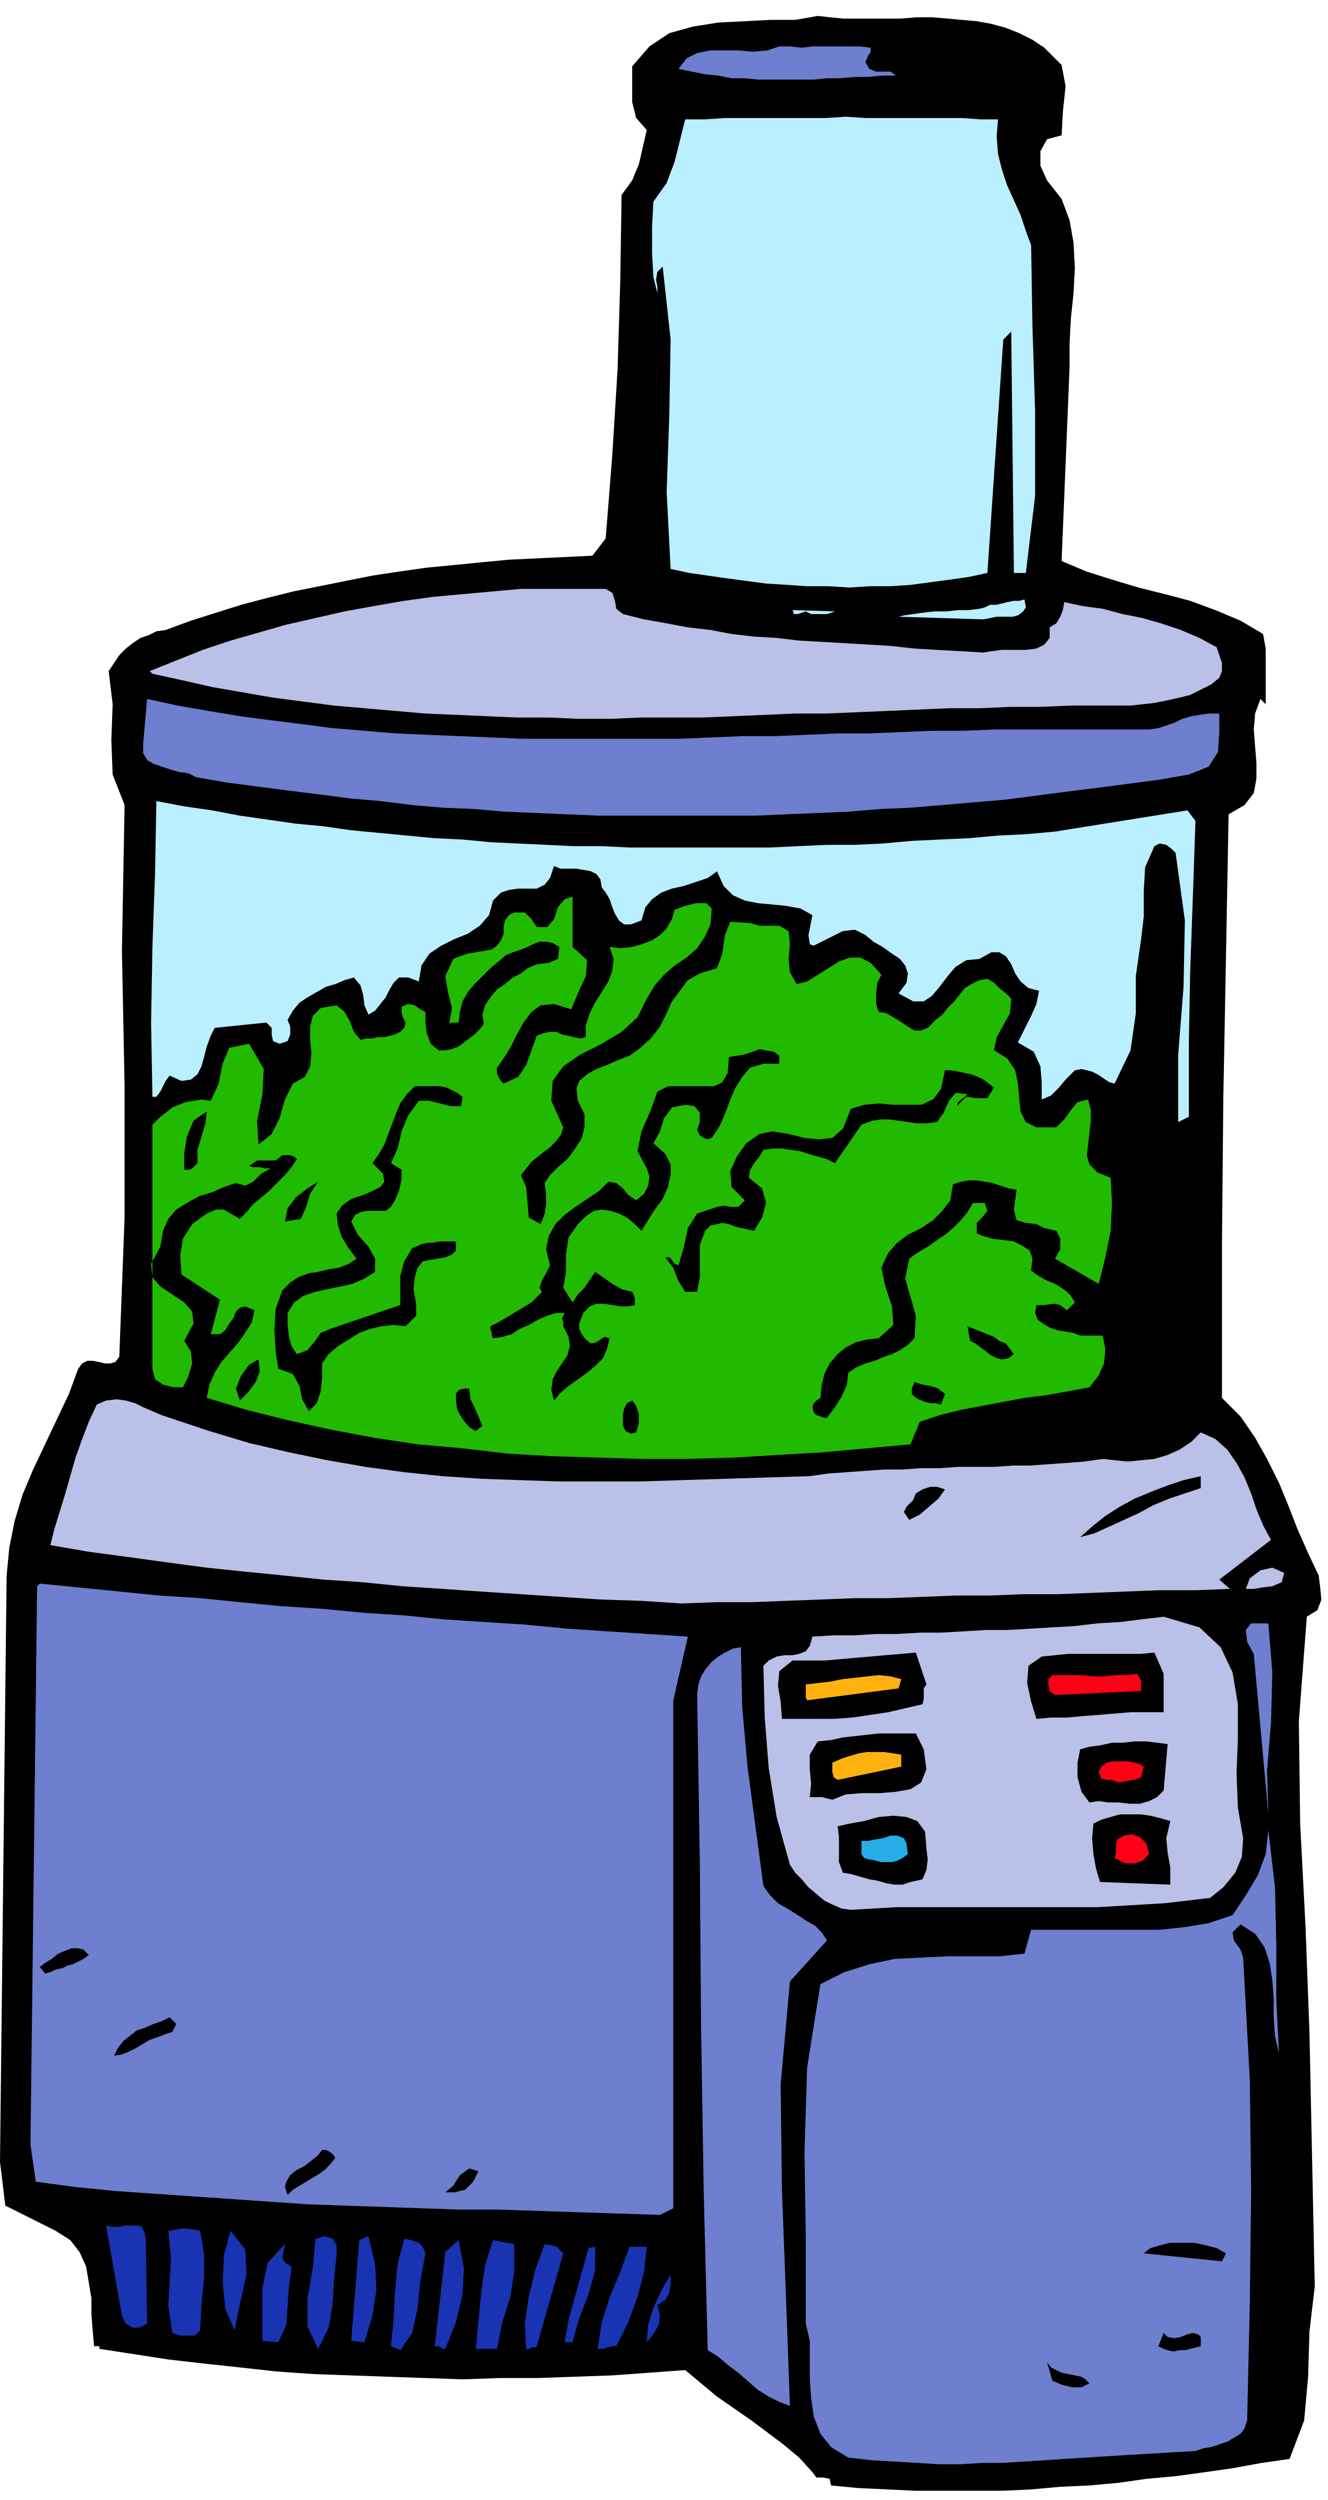 <svg xmlns="http://www.w3.org/2000/svg" width="96.192" height="180.96" fill-rule="evenodd" stroke-linecap="round" preserveAspectRatio="none" viewBox="0 0 1002 1885"><style>.pen1{stroke:none}.brush2{fill:#000}.brush3{fill:#6d7fce}.brush4{fill:#baefff}.brush5{fill:#bac1e8}.brush7{fill:#ffb20f}.brush8{fill:#ff0016}.brush10{fill:#1933b2}</style><path d="m992 1724-4 34-1 34-3 33-11 29-21 3-22 4-21 3-22 3-22 2-21 3-22 2-22 1-22 2-22 1h-65l-21-1-22-1-21-2-1-5-5-1h-5l-3-4-10-11-12-10-12-9-12-9-13-9-13-9-12-10-12-10-27 2-28 2-28 1-28 1h-29l-28 1-28-1-29-1-28-1-28-1-28-2-27-3-28-3-26-3-26-4-26-4v-2h-4l-1-11-1-13v-12l-2-12-2-12-5-11-7-9-11-7-38-19-4-33 5-442 2-21 4-20 6-20 8-19 9-19 9-19 9-19 7-19 3-4 4-2h4l5 1 4 1h4l4-1 3-4 4-105v-99l-2-102 2-110-9-23-1-26 1-27-3-25 4-6 4-6 5-5 5-4 6-4 6-2 6-3 7-1 19-7 19-6 19-6 19-5 20-5 20-4 20-4 20-4 20-3 21-3 21-2 20-2 21-2 21-1 21-1 21-1 10-13 5-63 4-65 2-66 1-65 8-11 5-12 3-13 3-13-8-9-3-12V50l13-15 15-10 18-5 19-3 20-1 19-1h19l17-3 9 1 10 1h44l12-1h11l12 1 11 1 11 1 11 2 11 3 10 4 10 5 9 6 13 13 3 16-2 19-1 18-11 3-5 9v11l5 11 11 14 6 16 3 17 1 19-1 19-2 19-1 19v18l-6 146 19 8 19 6 20 6 20 5 19 5 19 7 19 8 17 10 2 11v42l-4-4-4 11-1 12 1 13 1 12v12l-2 11-7 9-12 7-2 108-2 107-1 109v116l14 14 11 16 9 16 9 18 7 17 7 18 8 18 8 17 1 8 1 10-3 8-8 5-6 79 1 77 4 77 3 80 4 192z" class="pen1 brush2"/><path d="M657 36v3l-2 3-2 5 3 5 5 2h11l4 3h-10l-11 1h-10l-11 1h-10l-10 1h-42l-10-1h-10l-10-2-10-1-10-2-10-2 6-8 8-4 10-2h21l11 1 11-1 9-3h8l9 1 8-1h36l8 1z" class="pen1 brush3"/><path d="m753 90-1 13 1 13 3 12 4 12 5 11 5 11 4 12 4 11 1 61 2 64v64l-7 58h-9l-2-182-6 6-12 176-14 3-14 2-15 2-15 2-15 1h-16l-15 1-16-1h-16l-15-1-16-1-15-2-15-2-14-2-14-2-14-3-3-58 2-58 1-57-6-55-4 4-1 6 1 5v5l-3-12-1-18v-20l1-19 10-14 6-16 4-16 4-16h15l15-1h76l15-1 15 1h73l14 1h13z" class="pen1 brush4"/><path d="m457 444 5 3 2 6 1 6 5 4 16 4 17 3 16 3 17 2 16 3 17 2 17 1 17 2 18 1 17 1 17 1 17 1 18 2 17 1 18 1 17 1 6-1 8-1h18l8-1 6-3 4-5v-8l5-3 3-5 2-5 1-6 14 3 15 2 15 4 15 3 14 4 15 5 14 6 13 7 2 6 2 6v6l-2 5-6 5-8 4-8 4-8 2-9 2-10 2-9 1-9 1h-45l-23 1h-23l-23 1h-23l-23 1-23 1-23 1-24 1h-23l-23 1-23 1-24 1h-46l-24 1h-23l-23-1h-24l-23-1-23-1-23-1-23-2-23-2-23-2-23-3-23-3-23-4-23-4-22-5-23-5-2-2 20-8 20-8 21-7 21-6 21-6 22-5 22-5 22-4 23-4 22-3 22-2 22-2 22-2h64z" class="pen1 brush5"/><path d="m773 452 1 6-2 3-4 3-4 1h-12l-5 1-5 1-64-2 4-1 7-1 7-1 9-1h9l9-1h8l8-1 4-1 4-2h5l4-1 4-1 5-1h4l4-1zm-143 9-6 2h-12l-4-2-3 1-3 1h-3l-1-3 32 1z" class="pen1 brush4"/><path d="m867 550 7-1 6-2 6-2 6-3 7-2 6-1 7-1h8v14l-1 15-7 11-15 6-23 4-23 3-23 3-24 3-23 3-23 3-24 2-23 2-24 2-23 1-24 2-23 1-24 1-23 1H452l-24-1-23-1-24-1-23-2-24-1-23-2-24-3-23-2-23-3-24-3-23-3-23-3-23-4-6-3-7-1-7-2-6-2-6-2-5-3-3-5v-7l3-34 23 5 23 4 24 4 23 3 24 3 23 3 24 2 24 2 23 1 24 1 24 1 24 1h119l24-1 24-1h24l24-1 23-1h24l24-1 23-1h24l24-1h116z" class="pen1 brush3"/><path d="m796 627 100-16 6 8-2 58-2 56-1 54v55l-8 4v-51l4-51 1-50-7-51-3-3-4-3-5-1-4 2-7 16-1 18v19l-2 17-4 28v28l-4 28-12 25-4-1-3-2-3-2-3-2-4-2-4-1-4-1-5 1-7 7-5 6-6 6-7 3v-13l-1-12-5-11-12-7 5-10 5-10 4-9 2-10-8-2-6-5-4-6-3-7-4-6-5-3h-6l-9 5-10 1-8 5-6 7-6 8-6 7-6 4h-8l-11-6 6-8 1-7-2-6-4-5-6-4-7-5-7-4-6-5-8-4-9 1-8 4-8 4-6 3-3-1-1-7 3-15-9-5-11-2-10-1-11-1-10-2-9-4-7-7-5-11-7 5-9 3-9 3-9 2-8 3-7 5-5 6-3 10-8 3h-5l-4-3-3-5-2-5-2-6-3-5-3-4-1-6-3-4-4-2-5-1-6-1h-12l-5-2-3 9-4 5-6 3h-14l-7 1-6 2-6 6-3 11-7 8-9 6-10 4-10 5-9 6-6 9-2 12-8-3h-7l-4 4-3 5-3 6-4 5-4 5-5 3-3-7-1-8-2-7-5-6-7 2-7 3-7 2-7 4-7 4-6 4-5 6-4 7 2 5v6l-2 5-6 2-5-2-1-5v-5l-4-4-39 4-3 6-3 8-2 8-2 7-3 6-5 4-7 1-9-4-3 4-2 4-2 4-3 4h-3l-1-56 1-57 2-56 1-54 21 4 21 3 21 4 21 3 21 3 21 2 21 3 21 2 21 2 21 2 21 1 21 2 21 1 21 1 21 1h21l21 1h106l21-1 22-1h21l21-1 22-2 21-1 22-1 22-2 21-1 22-2z" class="pen1 brush4"/><path d="m432 714 11 10-1 12-6 13-5 12-13-4-10 1-7 5-6 8-5 9-5 10-5 8-5 7v4l1 3 2 3 2 2 11-5 6-9 4-11 4-11 5-2 5-1h5l4 2 5 1 4 1 5 1 4-1v-9l3-9 4-8 5-8 5-8 3-8 1-9-3-9 8 1 9-1 7-2 8-3 6-4 5-5 4-7 2-7 8-3 8-2h8l4 4-1 12-4 9-6 9-8 7-9 6-8 7-7 8-6 10-7 14-12 11-15 9-16 8-13 9-8 11-1 15 9 20-2 6-4 5-4 4-4 3-5 4-5 4-4 5-4 5 4 9 1 12 1 11 9 5 3-8 1-7v-8l-1-8 4-6 6-6 7-6 6-8 5-8 2-8v-10l-5-10-1-9 2-6 6-5 7-4 8-3 9-4 8-3 7-5 9-8 7-9 5-10 4-9 6-8 6-8 9-5 13-4 4-11 2-14 4-10 15 1 7 2h15l7 4 1 10-1 11 1 10 5 9 8-2 8-5 8-5 8-5 8-3h8l8 4 8 9-3 6-1 8v8l2 6 6 1 5 3 5 3 6 4 5 3h5l5-2 6-6 5-4 4-5 5-5 4-5 4-5 5-3 6-3 6-1 5 3 4 4 5 4 4 4-1 11-5 9-5 9-2 10 10 6 6 9 2 10 1 11 1 10 4 8 8 4h15l6-6 5-7 5-6 8-2 2 8v8l-1 9-1 9-1 8 2 7 6 6 10 4 1 19-1 21-4 20-5 20-33-19 4-7v-8l-3-6-9-2-6-3-8-1-7-2-2-8 2-15-6-1-6-2-6-2-6-1-6-1h-6l-6 1-6 2-2 12-6 8-7 7-9 6-10 5-8 6-7 8-5 11 3 14 5 15 1 14-11 10-9 1-8 2-8 4-6 5-6 7-4 8-2 8-1 10-3 2-2 2-1 3 1 4 2 2 3 1 3 1h2l6-8 5-8 4-9 1-9 6-4 7-3 7-2 7-3 6-2 6-3 6-4 5-5 1-17-4-14-4-14 3-15 7-5 7-4 7-5 6-4 6-5 6-6 5-6 4-7h9l2 6-4 5-4 4v8l5 2 7 2 8 1 8 1 6 3 6 4 2 6-1 9 4 3 5 3 4 2 5 2 5 3 4 3 3 3 3 5-6 6-5-4-5-1-7 1h-6l-1 6 2 5 4 3 5 3 6 2 6 1 6 1 5 2h17l2 10-1 11-4 9-7 9-16 3-17 3-16 2-16 3-16 3-16 3-16 4-15 5-7 17-33 3-33 3-34 2-33 2-35 1h-34l-34-1-34-1-34-2-34-4-34-3-33-5-32-6-32-7-32-8-30-9 2-10 4-9 5-8 7-8 6-7 5-7 5-8 2-9-7-3-4 1-3 3-2 5-3 4-3 5-4 3h-7l7-26-29-19-1-14 2-13 7-11 11-8 7-3h6l5 3 7 4 5-5 5-6 6-5 6-5 6-6 6-6 5-6 4-6-2-2-3-1h-6l-5 4h-14l-6 4 3 1h5l4 1h4l-7 4-6 6-6 3-7-2-9 3-9 4-10 3-9 5-8 5-6 7-4 9-2 12-7 13 1 10 6 7 9 6 9 6 6 7 1 9-7 13 5 8 1 9-3 10-4 8h-7l-8-2-6-4-2-8V848l5-5 5-4 5-4 5-2 5-2 6-1 6-1 7 1 6-13 3-15 5-12 15-3 11 19-1 19-4 20 1 18 10-8 6-12 4-14 6-12 9-5 4-8 1-10-1-10v-10l2-8 6-6 12-2 6 5 4 7 3 8 5 6 4-1h5l4-1h5l4-1 4-1 4-2 3-3 1-4-2-4-1-4v-4l5-2 5 1 4 3 4 2v8l1 8 3 8 6 5h5l5-1 5-2 4-3 4-3 4-3 4-4 3-4-1-7 2-7 4-6 5-6 6-4 6-5 6-3 5-4 7-3 9-1 7-3 1-9-5-3-5-1h-5l-5 2-4 2-5 2-6 2-5 2-6 5-6 5-6 6-6 6-5 6-4 7-2 8-1 8h-5l-2 1 2-12-3-12-2-12 6-13 5-2 6-2 6-1 6-1 6-1 4-3 3-4 2-5v-5l1-5 3-4 4-2h8l5 5 4 6h8l5-6 3-9 5-6 6-2v38z" class="pen1" style="fill:#21ba00"/><path d="M588 802h-12l-10 3-6 7-5 8-4 9-4 11-4 9-6 9-3 1-3-1-3-2-2-4 2-6v-7l-4-5-7-1-10 2-6 8-3 10-5 9 9 8 4 8v8l-2 9-4 9-6 8-5 8-5 8-5-5-6-5-6-3-6-2-7-1-6 1-6 4-6 6-7 10-2 13v13l-2 12 7 11 4-6 5-5 4-6 4-6 6 4 7 5 7 4 8 2 1 2 1 3v5l-5 1h-6l-6-1-6-1h-6l-5 2-5 5-3 8v4l2 4 3 4 4 3 4-1 3-2 3-2 4 1-2 8-3 7-6 6-6 5-7 5-7 5-6 5-5 6-2-8 1-8 3-6 4-6 4-6 2-7-1-7-4-8v-3l-1-3 1-2 1-2h-7l-6 2-7 3-7 4-7 3-6 4-7 2-7 1-1-2v-2l-1-3v-2l6-3 5-3 5-3 5-3 5-3 5-3 4-4 4-4-2-3 2-6 3-5 3-6-3-12 2-10 5-9 7-7 8-6 9-6 9-6 7-7 6 1 5 4 4 5 6 4 6-5 3-6 1-7-2-6-7-13 3-15 7-16 5-14 8-4h35l6-3 4-7 1-12 6-1 6-1 6-2 5-2 5 1 6 1 4 3v6zm162 18-5 8h-8l-8-1-7 7 1-3 2-2 3-2 2-2-9-1-5 6-4 9-5 7-8 1h-7l-7-1-7-1-7-1h-6l-7 1-8 3-20 29-6-3-7-2-7-2-6-2-7-1-7-1h-7l-7 1-3 5-4 5-3 5-1 6 10 8 3 11-3 11-6 10-5-1-4-1-5-1-5-2-5-1-4 1-5 1-4 4-4 11v24l-2 11h-9l-5-8-4-10-6-8h3l2 2 2 3 3 1 4-14 3-14 7-11 15-5 5-1 6 1h5l5-5-10-10-1-12 5-11 7-10 10-7 10-2 12 2 12 3 11 1 10-1 8-7 6-15 10-3 11-1 11 1h21l9-4 6-8 3-14h5l5 1 5 1 5 1 5 2 4 2 4 3 4 3zm-401 7-1 7h-8l-4-1-4-1-4-1-4-1h-8l-8 11-5 12-3 13-5 11 8 5v7l-2 9-3 7-3 5-4 3h-15l-4 1-4 2-3 5 5 10 8 9 5 9v10l-8 5-9 4-9 2-10 2-9 2-9 3-7 5-5 8v9l1 9 2 7 4 6 8-3 5-6 5-7 7-3 53-18v-22l3-11 6-10 3-1 4-2 5-1h4l5-1h12v7l-3 3-5 2-6 1-6 1-5 1-4 5-2 7-1 9 2 11v9l-8 8-9-1-9 1-9 2-8 3-8 5-8 5-7 6-5 7v11l-1 10-3 9-6 6-5-9-2-10-5-9-11-4-2-13-1-16 1-16 5-14 6-6 6-4 8-3 7-1 8-2 7-1 8-3 6-4-6-8-5-8-3-9-1-9 4-6 7-5 9-3 7-3 6-3 3-4-1-6-8-8 5-7 4-7 3-8 3-8 3-8 3-7 5-7 6-6h19l5 1 4 2 4 2 4 3zm-193 11-1 9-3 10-3 10v10l-2 2-2 2-2 1h-4v-12l2-13 5-12 10-7zm84 53-6 9-3 10-4 9-12 2 2-10 6-8 9-7 8-5zm525 130-4 3-5 1-4-1-4-2-4-3-4-3-4-3-4-2-2-11 5 2 5 2 5 2 5 2 4 3 5 2 3 4 3 4zm-570 4 1 9-3 8-6 8-6 6-3-9 4-10 6-8 7-4zm518 26-3 8-4-1h-4l-4-1-5-2-3-2-2-2v-4l2-5 6 2 6 1 6 2 5 4zm-349 24-5 4-5-3-5-6-4-7-1-7v-5l2-3 4-1h4l1 8 3 6 3 7 3 7z" class="pen1 brush2"/><path d="m611 1113 14-2 14-1 14-1 14-1h14l14-1h14l14-1h27l14-1h13l14-1 14-1 13-1 14-2 9 1 10 1 10-1 10-1 10-3 9-4 9-6 7-7 11 5 9 8 7 10 6 11 5 12 4 12 5 12 6 11-39 30 8 7-26 1h-27l-26 1-25 1-26 1h-26l-25 1h-26l-25 1-26 1h-25l-26 1-26 1-26 1h-26l-27 1-30-2-31-1-30-2-30-2-30-2-29-2-30-2-30-3-30-2-29-3-30-3-29-3-30-4-29-4-30-4-29-5 3-12 4-13 4-13 4-14 4-14 5-14 5-13 6-13 7-3 8-1 7 1 7 2 6 3 7 3 7 3 6 2 30 10 30 9 30 7 29 6 29 5 29 4 29 3 30 2 29 1 29 1h61l31-1 32-1 32-1 33-1z" class="pen1 brush5"/><path d="m480 1080-4 1-4-2-2-4v-9l1-4 2-4 4-2 3 4 2 6v7l-2 7zm426 42-12 4-12 4-12 5-11 6-11 5-11 5-11 5-11 3 9-8 10-8 11-7 11-6 12-5 13-5 12-4 13-3v9zm-193 1-5 7-7 6-7 6-8 4-4-6 2-4 5-5 2-5 5-3 6-2h5l6 2z" class="pen1 brush2"/><path d="m969 1186-2 7-7 3-8 1-6 1h-6l3-8 8-6 9-2 9 4z" class="pen1 brush5"/><path d="m519 1234-11 48v383l-10 5-31-1-31-1-30-1-30-1h-29l-29-1-29-1-29-1-28-1-29-2-29-2-29-2-29-2-29-2-30-3-30-4-4-28 5-421 2-2 30 3 30 3 30 3 31 2 30 3 31 3 31 2 31 3 31 2 30 3 31 2 31 2 31 3 30 2 31 2 30 2z" class="pen1 brush3"/><path d="m938 1386-1 14-5 12-9 11-10 8-17 2-17 2-17 1-17 1-17 1H676l-17 1-17 1-7-1-7-3-6-3-6-5-6-5-5-6-5-5-4-6-10-36-6-37-3-38-1-39 4-4 6-3 6-1h6l5-1 5-2 3-4 2-7 16-1h16l16-1h16l17-1h16l17-1 17-1h16l17-1 17-1 17-1 17-2 17-1 16-2 17-2 27 8 16 15 9 19 4 24v26l-1 26 1 26 4 23z" class="pen1 brush5"/><path d="m957 1224 3 37-1 38-3 36 1 33-11-121-5-9-1-9 4-5h13zm-398 18 1 45 4 45 6 45 6 45 5 7 6 6 7 4 8 5 6 4 7 4 5 5 4 6-28 31-7 78 1 79 3 80 3 83-8-3-8-4-8-5-7-6-8-7-8-6-7-6-8-5-3-118-2-125-1-127-2-125 1-7 2-6 3-5 5-6 5-4 5-3 6-3 6-1z" class="pen1 brush3"/><path d="m699 1270-2 3v8l-1 4-13 3-13 3-13 2-14 2-14 1h-39l-1-13-2-12 1-11 10-8h24l12-1 11-1 12-1 11-1 12-1 11-1 8 24zm179-8v29h-25l-12 1-12 1-13 1-11 1h-12l-11 1-4-13-3-14 1-13 10-7 10-1 10-1h55l10-1 7 16z" class="pen1 brush2"/><path d="m680 1266-2 7-69 9-1-2v-10l9-1 9-1 10-2 9-1 9-1 9-1 9 1 8 2z" class="pen1 brush7"/><path d="M861 1267v8l-65 3-4-3-1-5v-4l3-3h23l8 1h8l9-1h8l8-1 3 5z" class="pen1 brush8"/><path d="m697 1319 2 15-4 10-8 5-11 2-12 1h-14l-12 1-10 4-4-1-4-1h-9l1-10-1-11v-11l6-10 10-1 9-2 9-1 9-1 9-1h28l6 12zm181 31-5 5-6 3-7 2h-8l-8-1h-8l-7-1-7 1-6-8-3-11v-11l2-10 7-2 8-1 9-2h8l9-1h9l8 1 8 1-3 35z" class="pen1 brush2"/><path d="m680 1332-48 10-3-2-1-4v-7l7-3 6-2 7-2 6-1h13l7 1 6 1v9z" class="pen1 brush7"/><path d="m863 1332-2 8-5 2-7 1-5 1-5-2h-4l-4-1-2-5 2-4 4-3 5-1h11l5 1 4 1 3 2z" class="pen1 brush8"/><path d="m699 1394 1 8-1 8-3 7-9 2-6 2h-6l-6-1-7-2-6-1-7-2-7-2-6-1-3-8v-19l-1-8 9-2 11-2 11-3 11-1 10 1 8 3 6 8 1 13zm184-21-3 13 1 11 2 11v13l-53-2-3-10-2-11-1-12 1-11 6-3 7-2 7-2h16l7 1 8 2 7 2z" class="pen1 brush2"/><path d="m965 1548-3-13-1-14v-14l-1-14-2-13-4-12-7-10-11-7-6 6 1 6 5 7 2 6 5 92 1 84-1 84-2 89-2 6-3 4-5 3-5 3-6 2-6 2-6 1-6 2-17 1-17 1-17 1-16 1-16 1-16 1-15 1-16 1-16 1h-15l-16 1h-16l-17-1-17-1-17-1-18-2-13-8-8-10-5-13-2-14-1-14v-29l-3-13v-65l-1-64 2-64 10-63 18-9 19-6 19-4 20-1 20-1h39l19-2 5-18h97l19-2 18-3 18-6 10-15 9-15 6-16 2-18 5 43 1 43v42l2 40z" class="pen1 brush3"/><path d="m685 1398-4 3-4 2-4 1h-8l-4-1-5-1-4-1-2-3v-10h5l5-1 6-1 6-2h5l5 2 2 4 1 8z" class="pen1" style="fill:#26ade8"/><path d="m867 1398-5 5-6 2h-7l-8-4 1-4v-6l1-4 5-3 6-1 6 2 5 5 2 8z" class="pen1 brush8"/><path d="m67 1474-4 3-4 2-4 2-4 1-4 2-5 1-4 2-4 1-4-5 4-3 5-3 5-4 5-2 5-2h5l4 1 4 4zm66 52-3 6-6 2-5 2-6 2-5 3-5 3-6 3-5 2-6 1 3-6 4-5 5-4 5-4 6-2 7-3 6-2 6-3 5 5zm120 101-4 5-4 4-4 3-5 3-5 3-5 3-5 3-4 4-2-6 1-4 3-5 5-4 6-3 5-4 5-4 3-4h3l2 1 3 2 2 3zm108 10-4 8-6 6-8 2h-7l6-5 5-8 7-5 7 2z" class="pen1 brush2"/><path d="m110 1688 1 64-6 3h-5l-5-3-3-6-12-68 4 1h5l5-1h10l3 1 2 4 1 5zm41-6 3 18v18l-2 19-1 20-4 4h-11l-6-2-3-20 1-19 1-18-2-20 6-1 6-1 7 1 5 1zm26 75-7-16-2-20 1-21 5-18 11 14 1 19-5 22-4 20zm77-57-2 19-1 18-3 18-8 16-8-17v-21l4-23 2-22 7-2 6 2 3 5v7zm21 66-10-1 6-76 7-3 5 21 1 20-3 19-6 20zm46-67-4 22-2 20-4 18-9 13-7-3 2-21 1-20 2-21 5-19 5 1 6 2 3 3 2 5zm15 72h-2l-1-1-2-1h-3l8-71 10-9 4 21-1 20-5 21-8 20zm52-79v21l-3 19-6 19-4 20h-16l2-21 2-21 3-21 6-19 16 3zm-168 17-2 15-1 15-1 14-6 13-12-1v-40l4-19 13-14-1 5-1 5 2 4 5 3zm205-10-20 70-2 1h-2l-2 1h-2l-1-19 3-21 5-20 7-19 6 1 3 1 2 2 3 3z" class="pen1 brush10"/><path d="m925 1699-3 6-59-6 5-4 7-2 8-2h18l9 2 8 2 7 4z" class="pen1 brush2"/><path d="M432 1766h-6l3-17 5-18 5-18 5-18 5-1v18l-5 18-7 18-5 18zm56-72-2 19-5 19-7 19-9 18h-3l-4 1-3 1h-4l3-20 6-19 8-19 7-19h13zm8 44 2 8-1 7-4 7-5 6 1-13 4-13 6-13 7-12v7l-1 7-3 5-6 4z" class="pen1 brush10"/><path d="m906 1769-4 1-4 1-4 1h-4l-5 1-4-1-3-1-4-2 4-10 3 3 5 1 5-1 5-2 4-1 4 1 2 2v7zm-84 28-6 3h-7l-8-2-7-3-4-14 3 4 4 2 4 2 5 1 5 1 5 1 3 2 3 3z" class="pen1 brush2"/></svg>
